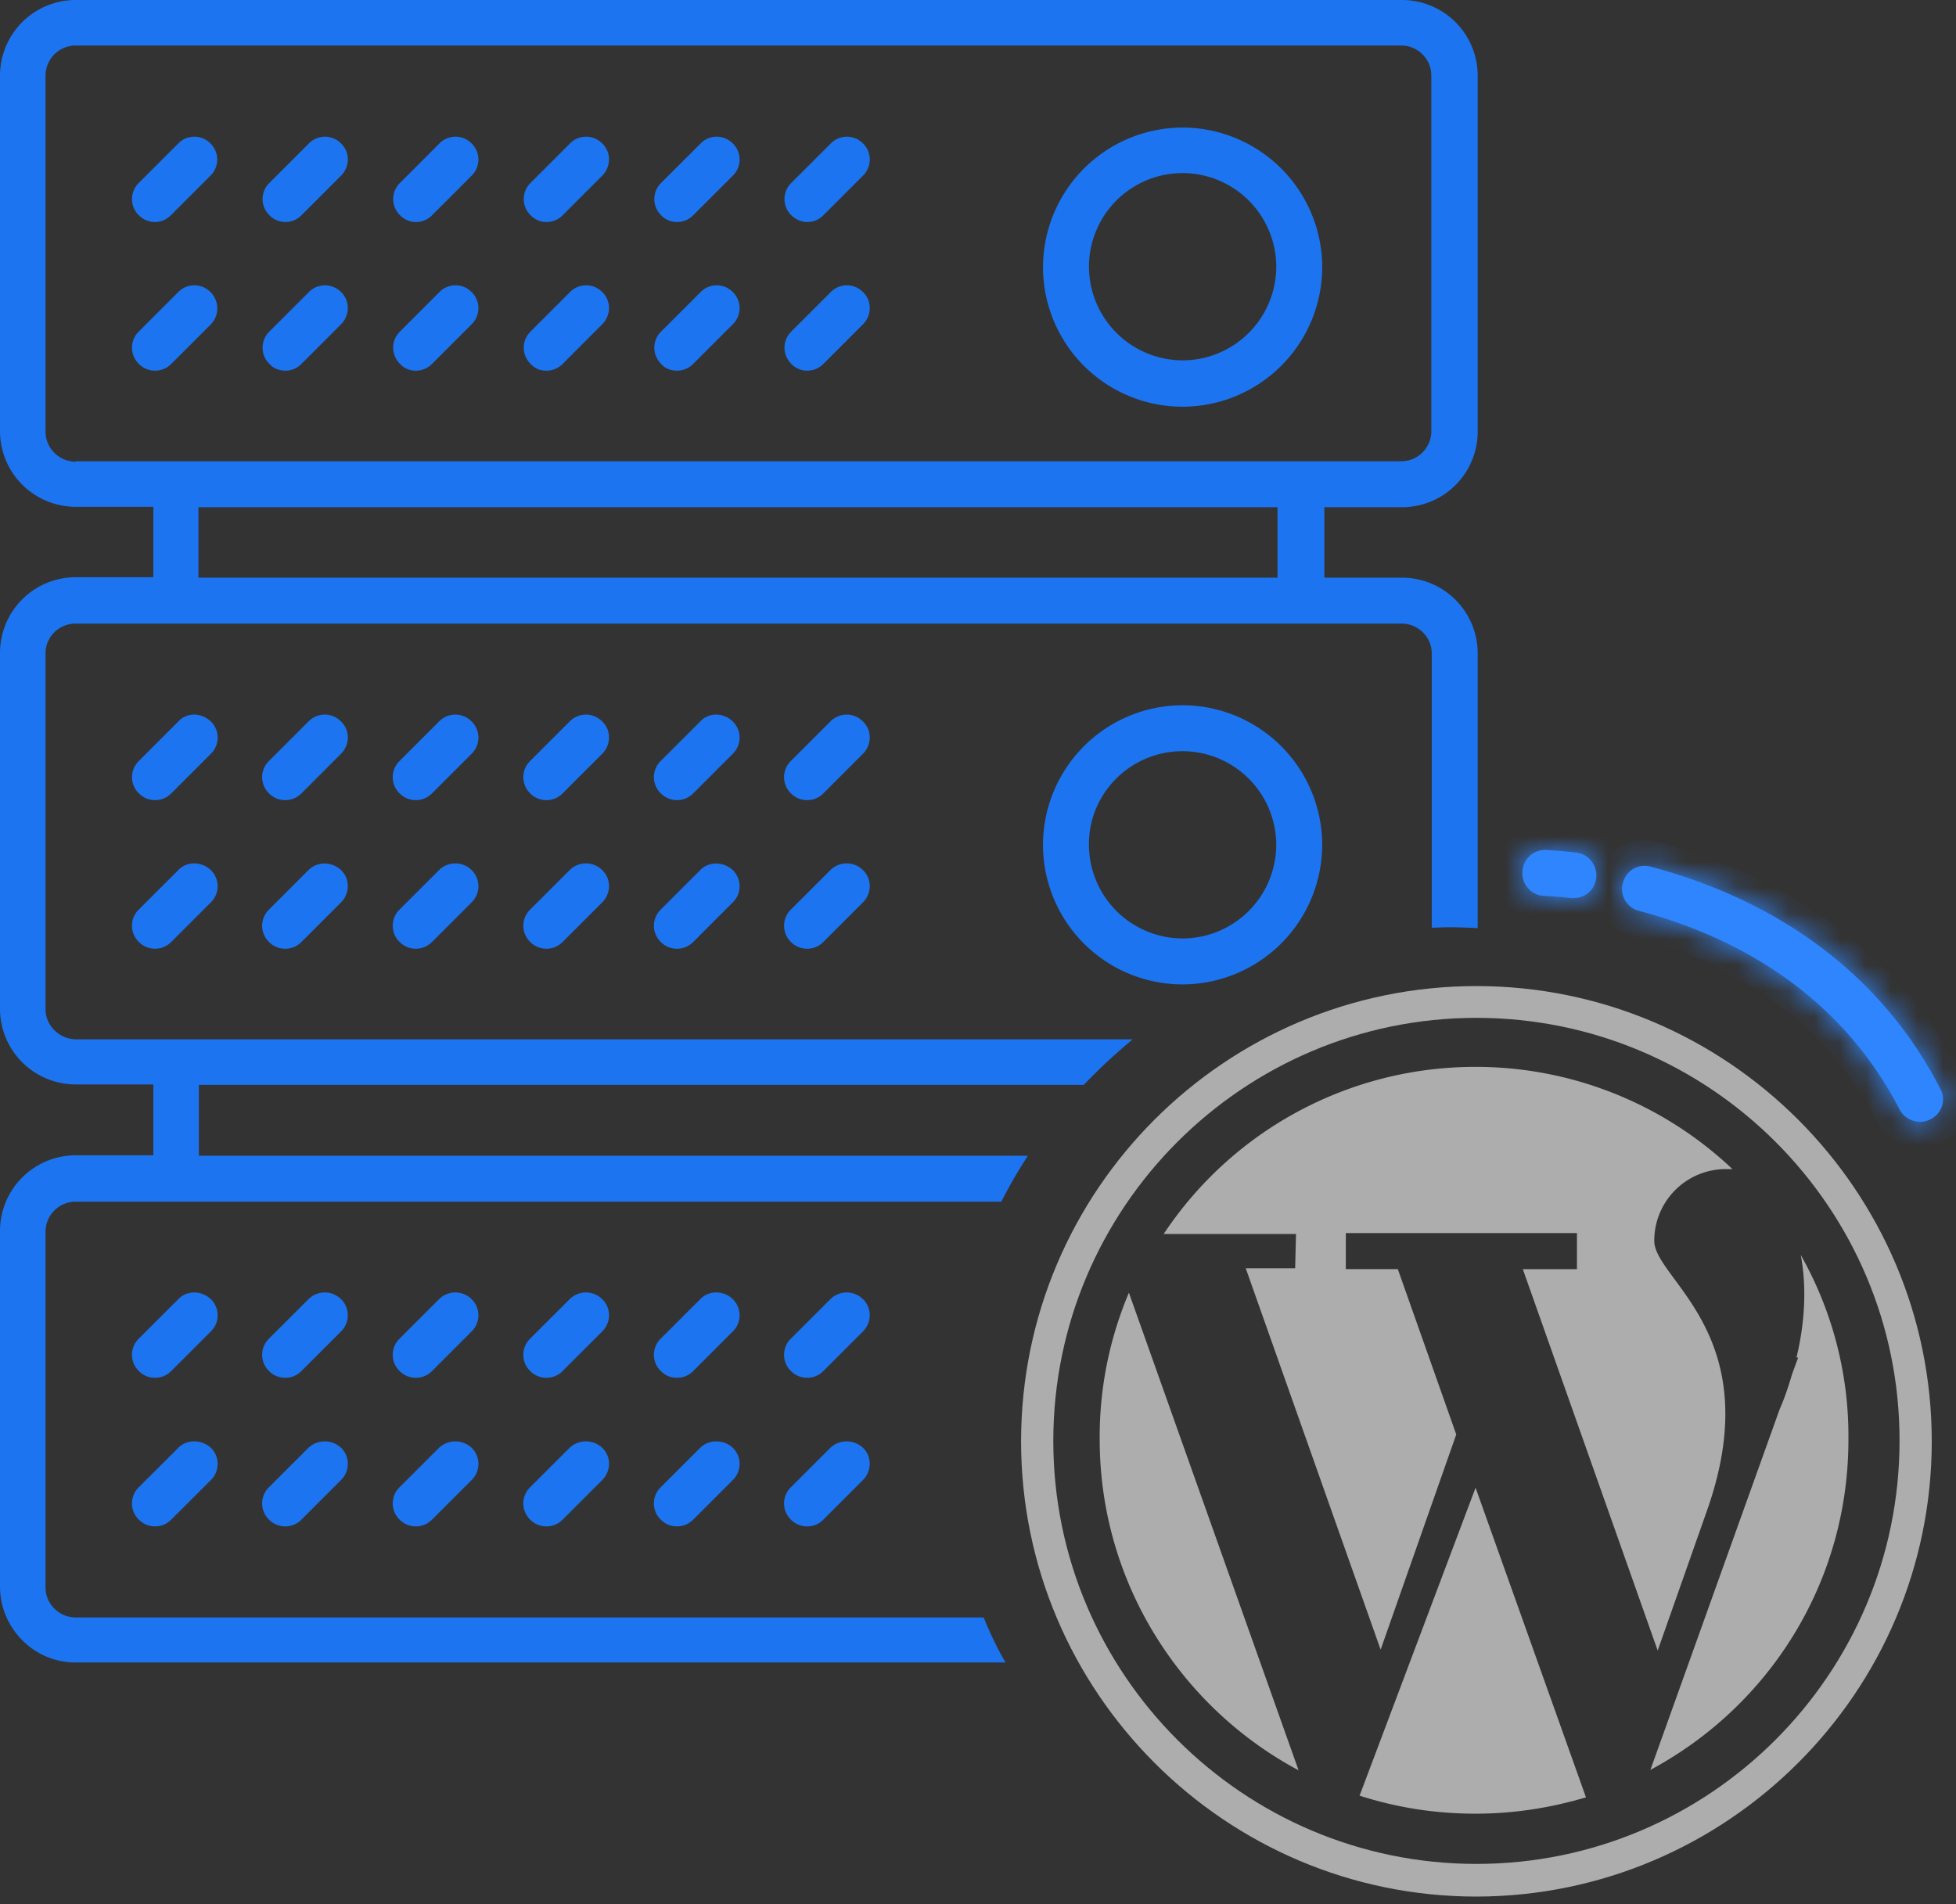 <?xml version="1.0" encoding="UTF-8"?>
<svg xmlns="http://www.w3.org/2000/svg" width="76" height="74" fill="none">
  <rect width="100%" height="100%" fill="#333333" stroke="none"/>
  <mask id="a" fill="#fff">
    <path fill-rule="evenodd" clip-rule="evenodd" d="M61.037 34.9a16.043 16.043 0 0 0-1.018-.083.88.88 0 0 1-.868-.902c0-.5.417-.9.902-.884 0 0 .434.017 1.185.1.484.05.834.5.784.985a.877.877 0 0 1-.834.784c-.017 0-.034.002-.05.004-.034.003-.067.007-.1-.004zm3.104-1.218c3.589.951 8.463 3.221 11.25 8.629a.855.855 0 0 1-.384 1.185.76.76 0 0 1-.367.1.903.903 0 0 1-.835-.484c-2.487-4.824-6.876-6.86-10.114-7.711a.875.875 0 0 1-.634-1.085.867.867 0 0 1 1.084-.634z"></path>
  </mask>
  <path fill-rule="evenodd" clip-rule="evenodd" d="M61.037 34.9a16.043 16.043 0 0 0-1.018-.083.88.88 0 0 1-.868-.902c0-.5.417-.9.902-.884 0 0 .434.017 1.185.1.484.05.834.5.784.985a.877.877 0 0 1-.834.784c-.017 0-.034.002-.05.004-.034.003-.067.007-.1-.004zm3.104-1.218c3.589.951 8.463 3.221 11.25 8.629a.855.855 0 0 1-.384 1.185.76.76 0 0 1-.367.1.903.903 0 0 1-.835-.484c-2.487-4.824-6.876-6.86-10.114-7.711a.875.875 0 0 1-.634-1.085.867.867 0 0 1 1.084-.634z" fill="#2F85FD"></path>
  <path d="m61.037 34.9.316-.949-.101-.034-.107-.011-.108.994zm-1.886-.985 1 .035v-.035h-1zm.902-.884.038-1h-.004l-.034 1zm1.185.1-.11.994h.007l.103-.994zm.784.985.994.114v-.011l-.994-.103zm-.834.784v1h.038l-.038-1zm-.05.004.11.994-.11-.994zM75.39 42.31l-.889.458.004.008.004.008.881-.474zm-11.25-8.63-.265.965.01.002.255-.966zm10.866 9.815-.434-.901-.031.015-.031.018.496.868zm-.367.1v-1h-.025l-.025.001.05.999zm-.835-.484-.889.458.005.008.884-.466zM63.691 35.4l.254-.967-.01-.003-.01-.002-.234.972zm-.634-1.085.961.275.006-.02.005-.02-.972-.235zm-3.038 1.5a10.76 10.76 0 0 1 .212.014c.165.012.403.032.699.064l.215-1.988a15.471 15.471 0 0 0-1.126-.09v2zm-1.867-1.935a1.88 1.88 0 0 0 1.867 1.936v-2c.051 0 .084.022.1.037a.131.131 0 0 1 .032.096l-2-.07zm1.935-1.85a1.883 1.883 0 0 0-1.936 1.884h2a.114.114 0 0 1-.033.08.137.137 0 0 1-.1.035l.069-1.999zm1.261.106a24.094 24.094 0 0 0-1.161-.1l-.068-.004-.019-.001h-.008l-.04.999-.038.999h.012l.051.003.214.014c.19.014.474.038.836.078l.221-1.988zm1.669 2.082c.104-1.009-.618-1.973-1.677-2.083l-.205 1.99a.132.132 0 0 1-.09-.045.093.093 0 0 1-.018-.068l1.99.206zm-1.791 1.68a1.878 1.878 0 0 0 1.79-1.669l-1.987-.229a.123.123 0 0 1 .12-.1l.077 1.998zm.022-.001c.01-.002.005 0-.002 0l-.059.002v-2c-.08 0-.153.01-.16.01l.22 1.988zm-.527-.05c.146.05.275.06.366.06.082 0 .154-.01.16-.01l-.22-1.988c-.026.003.012-.002.06-.002.058 0 .154.006.266.043l-.632 1.898zm15.559 6.005c-2.967-5.756-8.148-8.148-11.882-9.138l-.513 1.933c3.443.913 8.01 3.061 10.617 8.12l1.778-.915zm-.84 2.544a1.855 1.855 0 0 0 .832-2.56l-1.762.948a.139.139 0 0 1-.007-.105.145.145 0 0 1 .07-.085l.868 1.802zm-.8.199c.292 0 .597-.08.863-.232l-.992-1.736a.225.225 0 0 1 .055-.023.281.281 0 0 1 .074-.009v2zm-1.72-1.018a1.902 1.902 0 0 0 1.77 1.017l-.1-1.998a.12.12 0 0 1 .066.014c.014.008.026.02.034.035l-1.77.932zm-9.483-7.21c3.094.813 7.174 2.73 9.48 7.202l1.777-.916c-2.668-5.175-7.367-7.331-10.749-8.22l-.508 1.934zm-1.342-2.327a1.874 1.874 0 0 0 1.361 2.332l.47-1.944c.038.01.067.035.082.06.013.023.022.06.01.102l-1.923-.55zm2.313-1.323a1.867 1.867 0 0 0-2.323 1.363l1.944.47a.135.135 0 0 1-.153.095l.532-1.928z" fill="#2F85FD" mask="url(#a)"></path>
  <path fill-rule="evenodd" clip-rule="evenodd" d="M2.938 62.857H38.22c.25.617.535 1.218.852 1.752H2.938C1.318 64.61 0 63.274 0 61.655v-13.82a2.942 2.942 0 0 1 2.938-2.937h3.02v-2.754h-3.02A2.942 2.942 0 0 1 0 39.206V25.37a2.942 2.942 0 0 1 2.938-2.938h3.02v-2.737h-3.02A2.942 2.942 0 0 1 0 16.757V2.937A2.942 2.942 0 0 1 2.938 0h51.54a2.942 2.942 0 0 1 2.938 2.938v13.836a2.942 2.942 0 0 1-2.938 2.938h-3.02v2.737h3.02a2.942 2.942 0 0 1 2.938 2.937v10.682a24.999 24.999 0 0 0-1.118-.033c-.109 0-.222.004-.334.008a9.071 9.071 0 0 1-.334.009V25.386c0-.634-.534-1.151-1.169-1.151H2.939c-.651 0-1.169.517-1.169 1.151v13.837c0 .634.534 1.152 1.169 1.168h41.075a21.136 21.136 0 0 0-1.903 1.77H7.728v2.753H39.94a19.074 19.074 0 0 0-1.035 1.786H2.938c-.651 0-1.169.534-1.169 1.169v13.82c0 .65.534 1.168 1.169 1.168zM7.71 22.449h41.927v-2.737H7.71v2.737zM1.77 16.774c0 .651.534 1.168 1.169 1.168v-.016h51.507c.65 0 1.168-.534 1.168-1.169V2.937c0-.65-.534-1.168-1.168-1.168H2.938c-.651 0-1.169.534-1.169 1.169v13.836zm44.18-.968a5.435 5.435 0 0 0 5.425-5.424 5.435 5.435 0 0 0-5.425-5.425 5.435 5.435 0 0 0-5.424 5.425 5.424 5.424 0 0 0 5.425 5.424zm0-9.08a3.647 3.647 0 0 1 3.639 3.64 3.647 3.647 0 0 1-3.639 3.638 3.647 3.647 0 0 1-3.638-3.639 3.636 3.636 0 0 1 3.639-3.638zM6.926 28.04l-1.535 1.536a.877.877 0 0 0 0 1.252c.183.183.4.267.634.267.234 0 .45-.084.634-.267l1.536-1.536a.877.877 0 0 0 0-1.252c-.367-.35-.935-.367-1.269 0zm3.522 1.536 1.536-1.536a.882.882 0 0 1 1.268 0c.35.334.35.902 0 1.252l-1.535 1.536a.872.872 0 0 1-.635.267.871.871 0 0 1-.634-.267.877.877 0 0 1 0-1.252zm6.61-1.536-1.536 1.536a.877.877 0 0 0 0 1.252c.184.183.4.267.634.267.234 0 .45-.084.635-.267l1.535-1.536a.877.877 0 0 0 0-1.252.882.882 0 0 0-1.268 0zm3.538 1.536 1.536-1.536a.882.882 0 0 1 1.268 0c.351.334.351.902 0 1.252l-1.535 1.536a.871.871 0 0 1-.634.267.872.872 0 0 1-.635-.267.877.877 0 0 1 0-1.252zm6.61-1.536-1.536 1.536a.877.877 0 0 0 0 1.252c.184.183.4.267.634.267.234 0 .45-.084.635-.267l1.535-1.536a.877.877 0 0 0 0-1.252c-.35-.35-.935-.367-1.268 0zm3.521 1.536 1.536-1.536a.882.882 0 0 1 1.268 0c.35.334.35.902 0 1.252l-1.535 1.536a.871.871 0 0 1-.635.267.872.872 0 0 1-.634-.267.877.877 0 0 1 0-1.252zm-23.8 4.239L5.39 35.35a.877.877 0 0 0 0 1.252c.183.184.4.267.634.267.234 0 .45-.083.634-.267l1.536-1.535a.877.877 0 0 0 0-1.252c-.367-.35-.935-.35-1.269 0zm3.521 1.536 1.536-1.536c.35-.35.918-.334 1.268 0s.35.902 0 1.252l-1.535 1.536a.872.872 0 0 1-.635.267.872.872 0 0 1-.634-.267.877.877 0 0 1 0-1.252zm6.61-1.536-1.536 1.535a.877.877 0 0 0 0 1.252c.184.184.4.267.634.267.234 0 .45-.083.635-.267l1.535-1.535a.877.877 0 0 0 0-1.252.897.897 0 0 0-1.268 0zm3.538 1.535 1.536-1.535a.897.897 0 0 1 1.268 0c.351.334.351.901 0 1.252l-1.535 1.535a.872.872 0 0 1-.634.267.872.872 0 0 1-.635-.267.877.877 0 0 1 0-1.252zm6.61-1.535-1.536 1.536a.877.877 0 0 0 0 1.252c.184.183.4.267.634.267.234 0 .45-.084.635-.267l1.535-1.536a.877.877 0 0 0 0-1.252c-.35-.334-.935-.35-1.268 0zm3.521 1.535 1.536-1.535a.897.897 0 0 1 1.268 0c.35.334.35.901 0 1.252l-1.535 1.535a.872.872 0 0 1-.635.267.872.872 0 0 1-.634-.267.877.877 0 0 1 0-1.252zm-23.8 15.14L5.39 52.025a.877.877 0 0 0 0 1.252c.183.184.4.267.634.267.234 0 .45-.083.634-.267l1.536-1.535a.877.877 0 0 0 0-1.252c-.367-.35-.935-.35-1.269 0zm3.521 1.535 1.536-1.535a.897.897 0 0 1 1.268 0c.35.334.35.901 0 1.252l-1.535 1.535a.872.872 0 0 1-.635.267.871.871 0 0 1-.634-.267.877.877 0 0 1 0-1.252zm6.61-1.535-1.536 1.535a.877.877 0 0 0 0 1.252c.184.184.4.267.634.267.234 0 .45-.083.635-.267l1.535-1.535a.877.877 0 0 0 0-1.252.897.897 0 0 0-1.268 0zm3.538 1.535 1.536-1.535a.897.897 0 0 1 1.268 0c.351.334.351.901 0 1.252l-1.535 1.535a.871.871 0 0 1-.634.267.872.872 0 0 1-.635-.267.877.877 0 0 1 0-1.252zm6.61-1.535-1.536 1.535a.877.877 0 0 0 0 1.252c.184.184.4.267.634.267.234 0 .45-.083.635-.267l1.535-1.535a.877.877 0 0 0 0-1.252c-.35-.35-.935-.35-1.268 0zm3.521 1.535 1.536-1.535a.897.897 0 0 1 1.268 0c.35.334.35.901 0 1.252l-1.535 1.535a.871.871 0 0 1-.635.267.872.872 0 0 1-.634-.267.877.877 0 0 1 0-1.252zm-23.8 4.24L5.39 57.8a.877.877 0 0 0 0 1.252c.183.184.4.267.634.267.234 0 .45-.083.634-.267l1.536-1.535a.877.877 0 0 0 0-1.252c-.367-.334-.935-.334-1.269 0zm3.521 1.535 1.536-1.535a.929.929 0 0 1 1.268 0c.35.334.35.901 0 1.252l-1.535 1.535a.872.872 0 0 1-.635.267.872.872 0 0 1-.634-.267.877.877 0 0 1 0-1.252zm6.61-1.535L15.522 57.8a.877.877 0 0 0 0 1.252c.184.184.4.267.634.267.234 0 .45-.083.635-.267l1.535-1.535a.877.877 0 0 0 0-1.252.929.929 0 0 0-1.268 0zm3.538 1.535 1.536-1.535a.929.929 0 0 1 1.268 0c.351.334.351.901 0 1.252l-1.535 1.535a.872.872 0 0 1-.634.267.872.872 0 0 1-.635-.267.877.877 0 0 1 0-1.252zm6.61-1.535L25.67 57.8a.877.877 0 0 0 0 1.252c.184.184.4.267.634.267.234 0 .45-.083.635-.267l1.535-1.535a.877.877 0 0 0 0-1.252c-.35-.334-.935-.334-1.268 0zm3.521 1.535 1.536-1.535a.929.929 0 0 1 1.268 0c.35.334.35.901 0 1.252l-1.535 1.535a.872.872 0 0 1-.635.267.872.872 0 0 1-.634-.267.877.877 0 0 1 0-1.252zM6.008 8.63c.234 0 .451-.084.635-.268l1.535-1.535a.877.877 0 0 0 0-1.252.876.876 0 0 0-1.252 0L5.391 7.11a.877.877 0 0 0 0 1.252.873.873 0 0 0 .617.267zm5.709-.268a.872.872 0 0 1-.634.267.873.873 0 0 1-.618-.267.877.877 0 0 1 0-1.252l1.536-1.535a.876.876 0 0 1 1.251 0c.35.334.35.901 0 1.252l-1.535 1.535zm4.44.267c.233 0 .45-.083.634-.267l1.535-1.535a.877.877 0 0 0 0-1.252.876.876 0 0 0-1.252 0L15.54 7.11a.877.877 0 0 0 0 1.252.873.873 0 0 0 .617.267zm5.708-.267a.872.872 0 0 1-.634.267.845.845 0 0 1-.618-.267.877.877 0 0 1 0-1.252l1.535-1.535a.876.876 0 0 1 1.252 0c.35.334.35.901 0 1.252l-1.535 1.535zm4.439.267c.234 0 .45-.083.634-.267l1.536-1.535a.877.877 0 0 0 0-1.252.876.876 0 0 0-1.252 0L25.686 7.11a.877.877 0 0 0 0 1.252c.15.167.384.267.618.267zm5.692-.267a.872.872 0 0 1-.634.267c-.217 0-.45-.1-.618-.267a.877.877 0 0 1 0-1.252l1.536-1.535a.876.876 0 0 1 1.252 0c.35.334.35.901 0 1.252l-1.536 1.535zM8.178 11.35a.877.877 0 0 0-1.252 0l-1.535 1.536a.877.877 0 0 0 0 1.252c.183.183.4.267.634.267.234 0 .45-.084.634-.267l1.536-1.536a.892.892 0 0 0-.017-1.252zm3.539 2.788a.872.872 0 0 1-.634.267c-.217 0-.468-.084-.618-.267a.877.877 0 0 1 0-1.252l1.536-1.536a.877.877 0 0 1 1.251 0c.35.334.35.902 0 1.252l-1.535 1.536zm4.44.267c.233 0 .45-.084.634-.267l1.535-1.536a.877.877 0 0 0 0-1.252.877.877 0 0 0-1.252 0l-1.535 1.536a.877.877 0 0 0 0 1.252.81.81 0 0 0 .617.267zm5.708-.267a.872.872 0 0 1-.634.267.786.786 0 0 1-.618-.267.877.877 0 0 1 0-1.252l1.535-1.536a.877.877 0 0 1 1.252 0c.35.334.35.902 0 1.252l-1.535 1.536zm4.439.267c.234 0 .45-.084.634-.267l1.536-1.536a.877.877 0 0 0 0-1.252.877.877 0 0 0-1.252 0l-1.536 1.536a.877.877 0 0 0 0 1.252c.15.183.384.267.618.267zm5.692-.267a.872.872 0 0 1-.634.267.836.836 0 0 1-.618-.267.877.877 0 0 1 0-1.252l1.536-1.536a.877.877 0 0 1 1.252 0c.35.334.35.902 0 1.252l-1.536 1.536zM45.95 38.256a5.435 5.435 0 0 0 5.424-5.425 5.435 5.435 0 0 0-5.425-5.424 5.435 5.435 0 0 0-5.424 5.424 5.424 5.424 0 0 0 5.425 5.425zm0-9.063a3.647 3.647 0 0 1 3.638 3.638 3.647 3.647 0 0 1-3.639 3.639 3.647 3.647 0 0 1-3.638-3.639c-.017-2.003 1.619-3.638 3.639-3.638z" fill="#1C74F0"></path>
  <g opacity=".6" fill="#fff">
    <path d="M50.323 49.288h-1.92l5.241 14.821 2.938-8.362-2.27-6.426h-2.02V47.92h8.98v1.402h-2.103l5.24 14.822 1.887-5.358c2.47-6.893-2.02-9.046-2.02-10.565a2.782 2.782 0 0 1 2.787-2.788h.25a14.501 14.501 0 0 0-9.997-3.972 14.52 14.52 0 0 0-12.1 6.493h5.14l-.033 1.335zM42.728 55.93c0 5.558 3.138 10.415 7.728 12.868l-6.593-18.56a14.377 14.377 0 0 0-1.135 5.692zM69.967 48.77c.234 1.218.167 2.62-.166 3.989h.066l-.233.634c-.134.45-.284.918-.484 1.368l-5.024 14.02c4.606-2.47 7.694-7.277 7.694-12.835a14.274 14.274 0 0 0-1.853-7.176z"></path>
    <path d="M52.826 69.784c1.402.45 2.904.7 4.507.7 1.502 0 2.937-.233 4.29-.634l-4.29-12.034-4.507 11.968z"></path>
    <path d="M57.366 73.705c-9.748 0-17.692-7.944-17.692-17.692 0-9.764 7.944-17.692 17.692-17.692 9.747 0 17.692 7.945 17.692 17.692 0 9.748-7.945 17.676-17.692 17.692zm0-34.149c-9.063 0-16.44 7.378-16.44 16.44 0 9.064 7.377 16.44 16.44 16.44 9.063 0 16.44-7.376 16.44-16.44.017-9.046-7.36-16.44-16.44-16.44z"></path>
  </g>
</svg>
